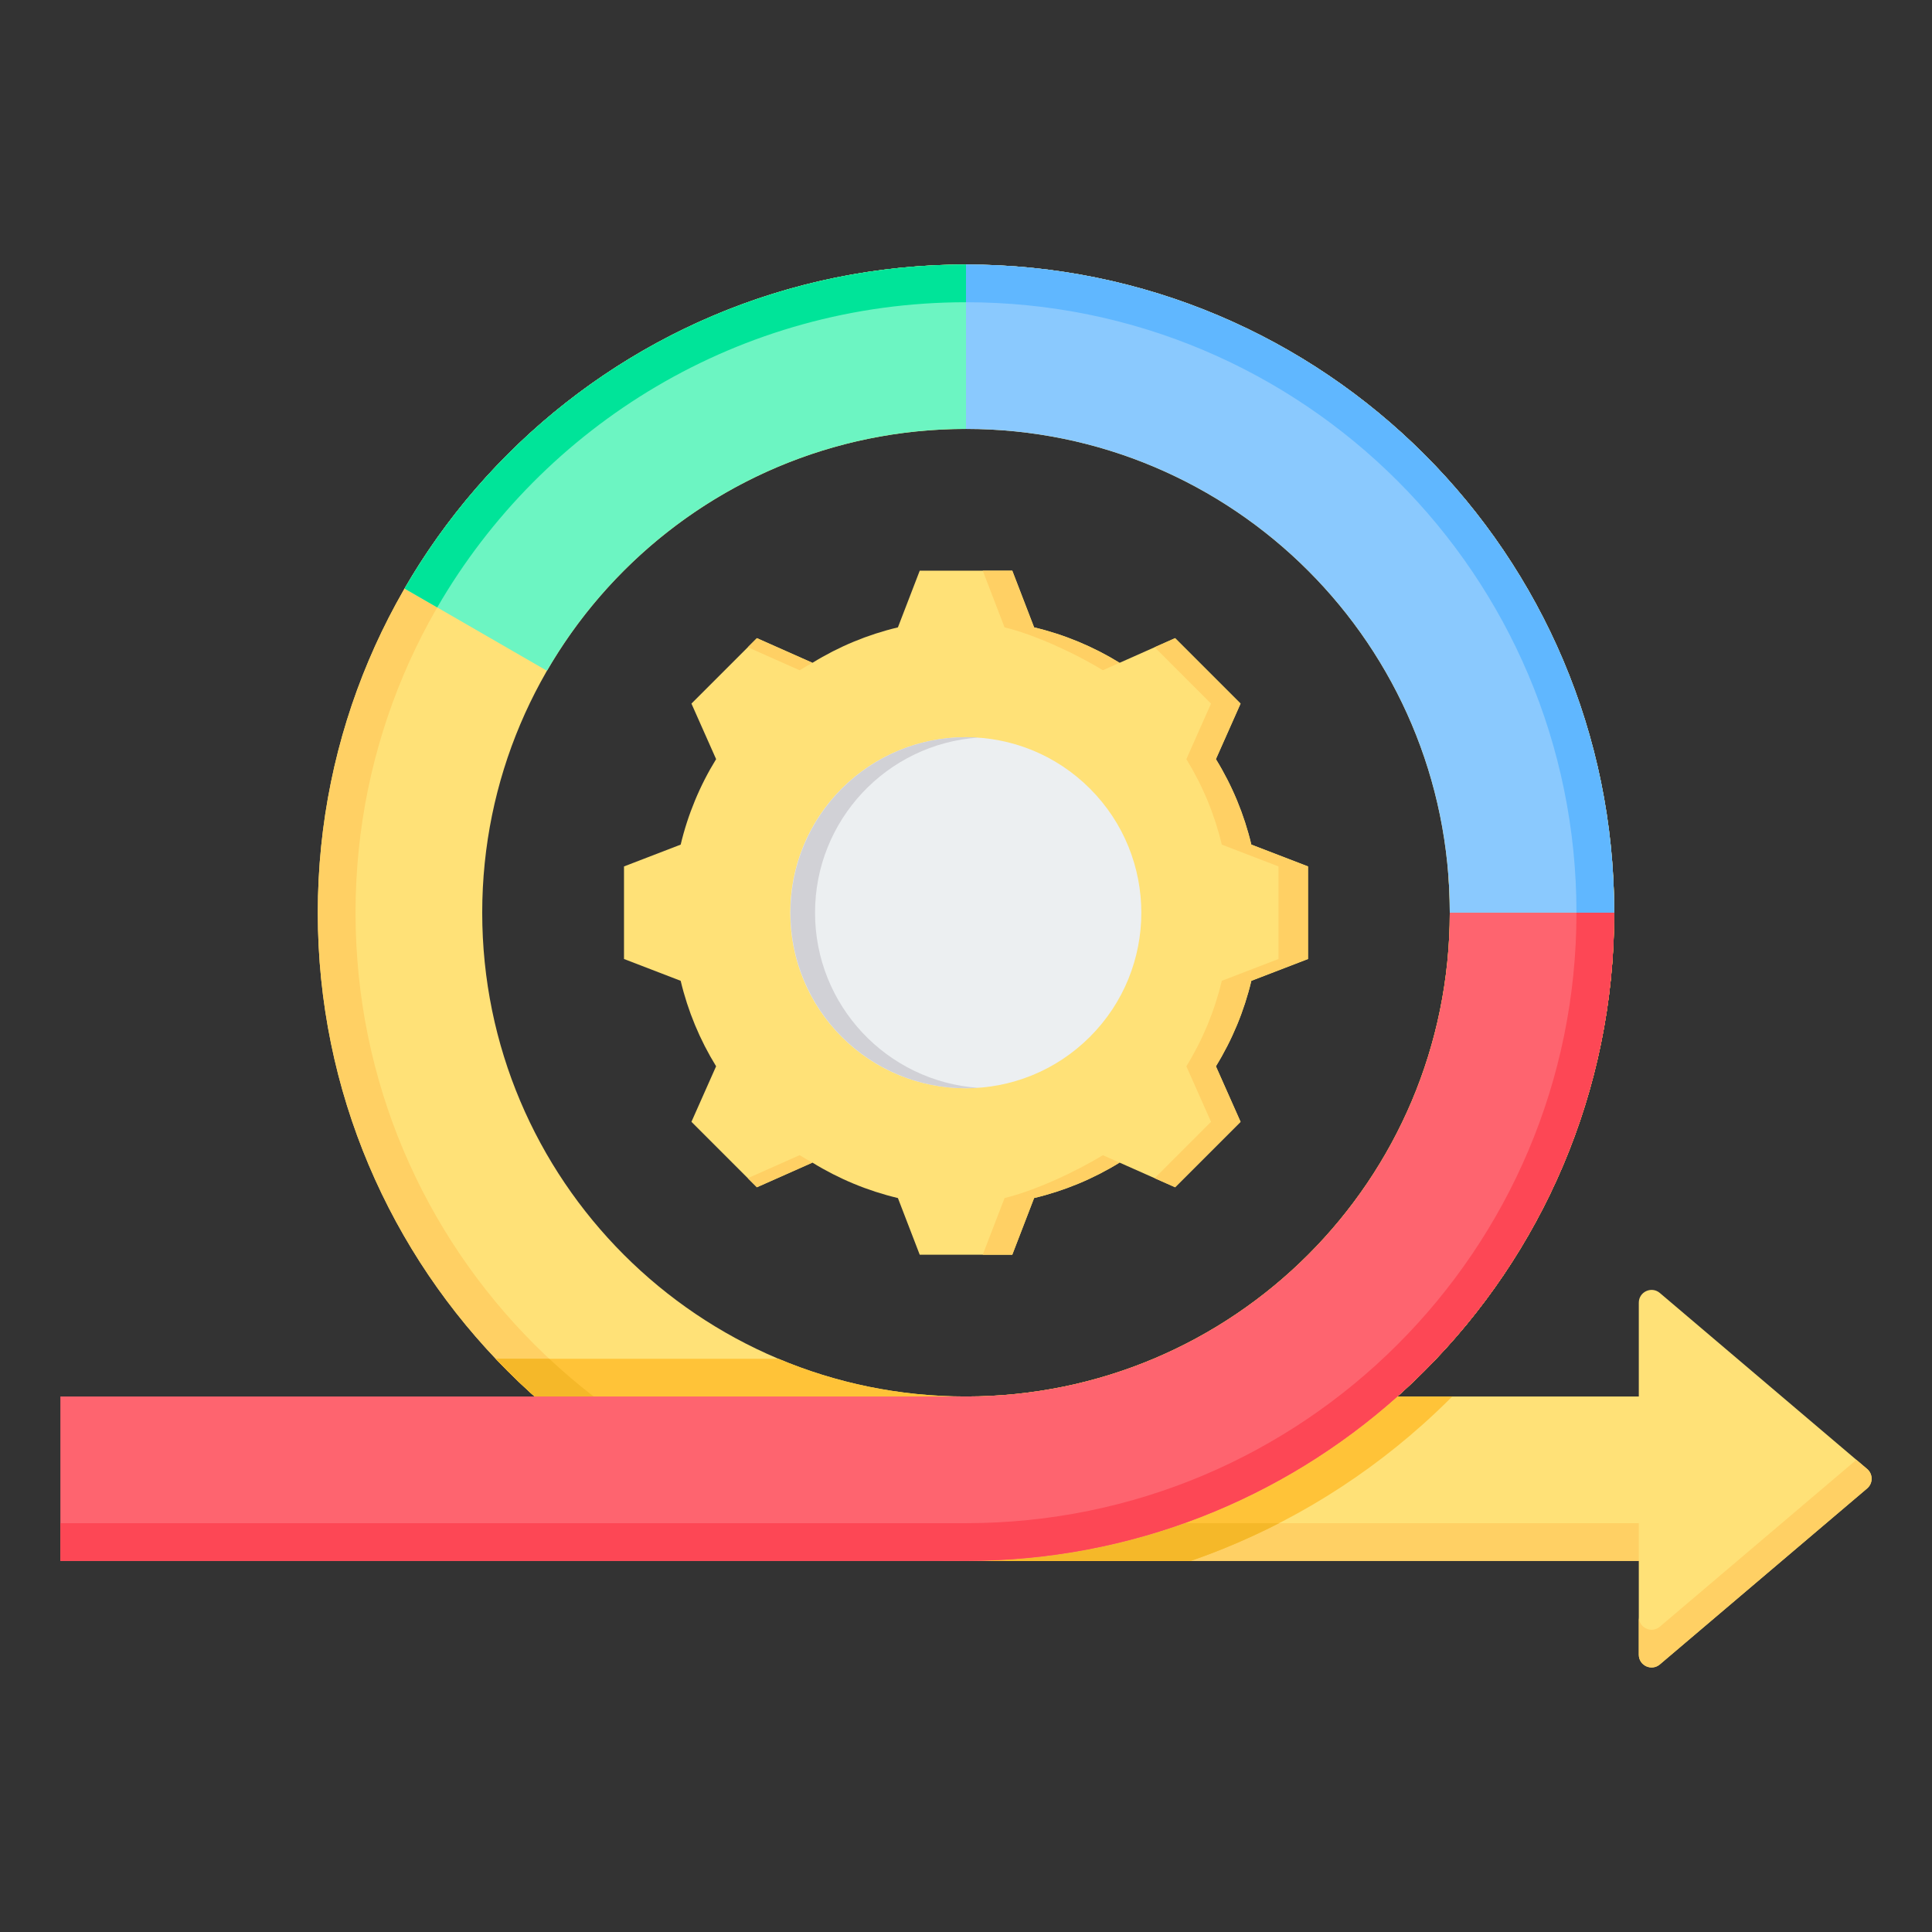 <svg id="Layer_1" enable-background="new 0 0 512 512" height="512" viewBox="0 0 512 512" width="512"
    xmlns="http://www.w3.org/2000/svg">
    <rect x="0" y="0" width="512" height="512" fill="#333333" stroke="none"/>
    <g clip-rule="evenodd" fill-rule="evenodd">
        <g>
            <path d="m494.805 394.453-54.926 46.634c-2.204 1.872-5.58.31-5.58-2.582v-24.849h-178.299v-43.572h178.299v-24.849c0-2.892 3.375-4.453 5.58-2.582l54.926 46.635c1.593 1.354 1.593 3.812 0 5.165z" fill="#ffe177"/>
            <path d="m494.805 394.453-54.926 46.634c-2.204 1.872-5.58.31-5.58-2.582v-10c0 2.892 3.376 4.454 5.58 2.582l52.078-44.216 2.848 2.418c1.593 1.353 1.593 3.811 0 5.164zm-60.506 19.205v-10h-178.299v10z" fill="#ffd064"/>
            <path d="m315.586 413.658h-59.586v-43.572h128.864c-2.543 2.554-5.166 5.044-7.874 7.461-18.099 16.15-38.963 28.334-61.404 36.111z" fill="#ffc338"/>
            <path d="m338.975 403.657c-7.559 3.882-15.374 7.223-23.389 10h-59.586v-10z" fill="#f5b829"/>
            <path d="m256 70.098c94.871 0 171.78 76.908 171.78 171.78s-76.909 171.78-171.78 171.78-171.78-76.909-171.78-171.78c0-94.872 76.909-171.78 171.78-171.78zm0 43.572c-70.807 0-128.208 57.401-128.208 128.208s57.401 128.208 128.208 128.208 128.208-57.4 128.208-128.208-57.401-128.208-128.208-128.208z" fill="#ffe177"/>
            <path d="m256 70.098c94.871 0 171.78 76.908 171.78 171.78s-76.909 171.78-171.78 171.78-171.78-76.909-171.78-171.78c0-94.872 76.909-171.78 171.78-171.78zm0 9.999c-89.352 0-161.78 72.428-161.78 161.78s72.428 161.78 161.78 161.78 161.78-72.429 161.78-161.78-72.428-161.78-161.78-161.78z" fill="#ffd064"/>
            <path d="m427.483 231.878c.19 3.31.297 6.642.297 10 0 94.872-76.909 171.78-171.78 171.78-49.07 0-93.332-20.578-124.635-53.572h74.915c15.29 6.439 32.089 10 49.72 10 70.807 0 128.208-57.4 128.208-128.208 0-3.365-.131-6.7-.386-10z" fill="#ffc338"/>
            <path d="m427.483 231.878.001.008c.04.703.077 1.407.109 2.113.046.995.084 1.994.114 2.993l.021.78c.034 1.365.052 2.733.052 4.106 0 94.872-76.909 171.78-171.78 171.78-1.436 0-2.868-.019-4.295-.055l-.191-.004c-1.382-.035-2.76-.09-4.134-.157l-.317-.014c-1.339-.069-2.673-.154-4.003-.253l-.418-.03c-1.301-.1-2.597-.216-3.89-.345l-.505-.05c-1.271-.131-2.538-.276-3.801-.435l-.549-.069c-1.243-.16-2.481-.334-3.715-.52l-.623-.094c-1.22-.188-2.435-.39-3.646-.604l-.62-.111c-1.204-.217-2.404-.448-3.599-.69l-.646-.133c-1.186-.245-2.367-.502-3.544-.771l-.664-.154c-1.177-.274-2.349-.56-3.517-.858l-.61-.158c-1.172-.304-2.34-.619-3.502-.948-.209-.059-.417-.12-.626-.18-1.16-.332-2.316-.675-3.466-1.031-.194-.06-.388-.123-.582-.183-1.164-.365-2.323-.74-3.476-1.129-.167-.056-.333-.115-.499-.171-1.173-.4-2.342-.809-3.503-1.234-.149-.054-.297-.111-.445-.166-1.117-.411-2.228-.833-3.334-1.267l-.538-.212c-1.087-.431-2.168-.873-3.244-1.326-.174-.073-.35-.145-.524-.219-1.077-.457-2.147-.927-3.212-1.405-.22-.099-.442-.196-.662-.296-1.036-.47-2.065-.953-3.09-1.443-.247-.118-.494-.234-.74-.354-.993-.481-1.98-.973-2.963-1.472-.273-.139-.546-.276-.818-.416-.962-.495-1.918-1.001-2.87-1.514-.285-.153-.57-.306-.853-.461-.93-.508-1.854-1.026-2.774-1.551-.3-.171-.599-.342-.897-.515-.902-.522-1.797-1.052-2.688-1.589-.308-.186-.616-.373-.923-.56-.88-.538-1.754-1.084-2.623-1.637-.31-.197-.618-.395-.926-.594-.86-.555-1.715-1.118-2.564-1.688-.31-.208-.618-.418-.927-.628-.839-.571-1.672-1.148-2.5-1.733-.311-.22-.62-.442-.93-.664-.817-.586-1.63-1.177-2.436-1.777-.309-.23-.617-.464-.925-.696-.806-.608-1.609-1.221-2.404-1.843-.293-.229-.584-.462-.875-.693-.745-.591-1.486-1.185-2.22-1.788-.338-.277-.675-.558-1.011-.838-.683-.569-1.363-1.143-2.037-1.722-.372-.32-.742-.642-1.112-.965-.644-.563-1.283-1.13-1.919-1.702-.383-.345-.765-.693-1.146-1.041-.623-.572-1.243-1.148-1.858-1.729-.368-.348-.735-.697-1.1-1.047-.627-.602-1.248-1.21-1.866-1.822-.329-.325-.657-.651-.982-.979-.644-.648-1.281-1.302-1.914-1.96-.28-.291-.561-.58-.839-.873l-.005-.004h14.196c28.912 27.024 67.74 43.572 110.439 43.572 89.352 0 161.78-72.429 161.78-161.78 0-3.359-.115-6.691-.317-10h10.02z" fill="#f5b829"/>
            <path d="m256 113.67v-43.572c-63.577 0-119.087 34.538-148.79 85.876l37.741 21.79c22.168-38.317 63.598-64.094 111.049-64.094z" fill="#6cf5c2"/>
            <path d="m256 80.097v-10c-63.577 0-119.087 34.538-148.79 85.876l8.664 5.002c27.973-48.349 80.248-80.878 140.126-80.878z" fill="#00e499"/>
            <path d="m256 70.098v43.572c70.807 0 128.208 57.401 128.208 128.208h43.572c0-94.872-76.909-171.78-171.78-171.78z" fill="#8ac9fe"/>
            <path d="m256 70.098v10c89.352 0 161.78 72.428 161.78 161.78h10c0-94.872-76.909-171.78-171.78-171.78z" fill="#60b7ff"/>
            <path d="m384.208 241.878c0 70.716-57.254 128.06-127.936 128.208-.091 0-.181 0-.272 0h-114.332-125.668v43.572h240c43.905 0 83.963-16.472 114.332-43.572 35.253-31.459 57.448-77.241 57.448-128.208z" fill="#fe646f"/>
            <path d="m16 403.658v10h240c43.905 0 83.963-16.472 114.332-43.572 35.253-31.459 57.448-77.241 57.448-128.208h-10c0 89.352-72.428 161.78-161.78 161.78z" fill="#fd4755"/>
        </g>
        <g>
            <path d="m180.385 259.925c1.904 8.002 5.077 15.646 9.39 22.65l-6.537 14.718 17.347 17.347 14.714-6.535c7.006 4.314 14.651 7.487 22.656 9.392l5.78 15.016h24.532l5.782-15.02c8.002-1.905 15.646-5.077 22.65-9.39l14.718 6.537 17.347-17.347-6.535-14.714c4.314-7.006 7.487-14.652 9.392-22.656l15.016-5.78v-24.532l-15.019-5.781c-1.905-8.003-5.077-15.645-9.391-22.65l6.537-14.718-17.346-17.347-14.714 6.535c-7.005-4.314-14.651-7.487-22.656-9.391l-5.78-15.016h-24.532l-5.78 15.018c-8.003 1.904-15.648 5.077-22.652 9.391l-14.717-6.536-17.347 17.347 6.537 14.718c-4.312 7.005-7.485 14.648-9.39 22.65l-15.02 5.782v24.531z" fill="#ffe177"/>
            <path d="m305.995 312.233 5.42 2.407 17.347-17.347-6.535-14.714c4.314-7.006 7.487-14.652 9.392-22.656l15.016-5.78v-24.532l-15.019-5.781c-1.905-8.003-5.077-15.645-9.391-22.65l6.537-14.718-17.346-17.347-5.42 2.407 14.939 14.94-6.537 14.718c4.313 7.004 7.486 14.647 9.391 22.65l15.019 5.781v24.532l-15.016 5.78c-1.905 8.004-5.077 15.65-9.392 22.656l6.535 14.714zm-45.557 20.28h7.827l5.782-15.02c8.002-1.905 15.646-5.077 22.65-9.39l-4.437-1.971c-7.004 4.313-18.037 9.456-26.039 11.361zm36.264-156.863c-7.005-4.314-14.651-7.487-22.656-9.391l-5.78-15.016h-7.827l5.78 15.016c8.005 1.905 19.04 7.048 26.045 11.362zm-81.401.002-14.717-6.536-2.407 2.407 13.734 6.1c1.115-.686 2.246-1.344 3.39-1.971zm-17.124 136.581 2.407 2.407 14.714-6.535c-1.145-.628-2.275-1.285-3.389-1.971z" fill="#ffd064"/>
            <ellipse cx="256" cy="241.878" fill="#eceff1" rx="46.524" ry="46.524" transform="matrix(.707 -.707 .707 .707 -96.053 251.864)"/>
            <path d="m209.476 241.878c0-25.697 20.828-46.524 46.524-46.524 1.096 0 2.182.041 3.259.115-24.175 1.673-43.266 21.807-43.266 46.409 0 24.601 19.09 44.736 43.266 46.409-1.077.074-2.163.115-3.259.115-25.697 0-46.524-20.827-46.524-46.524z" fill="#d1d1d6"/>
        </g>
    </g>
</svg>
